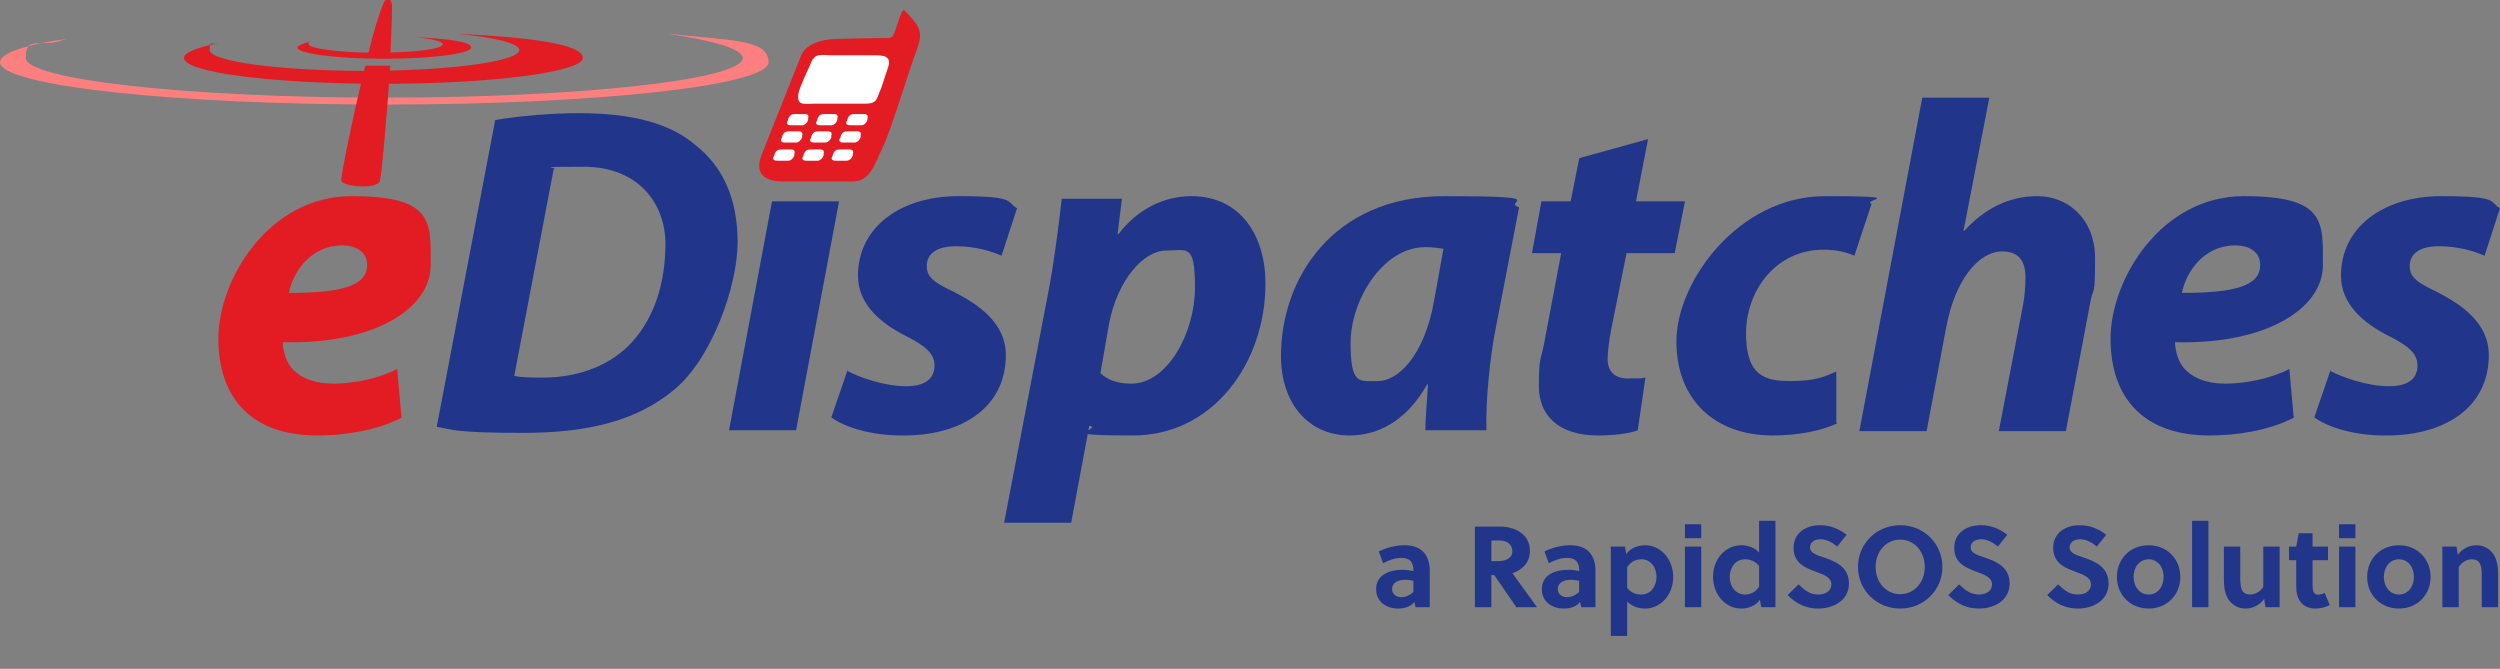 <svg width="456" height="122" viewBox="0 0 456 122" fill="none" xmlns="http://www.w3.org/2000/svg">
<rect x="0" y="0" width="456" height="122" fill="#808080" stroke="none"/>
<g clip-path="url(#clip0_2_36)">
<path d="M121.684 6.146C130.308 7.407 135.483 8.983 135.483 10.559C135.483 14.499 106.16 17.809 70.094 17.809C34.028 17.809 4.704 14.499 4.704 10.559C4.704 6.619 6.9 8.51 10.663 7.565C11.133 7.407 11.604 7.25 12.074 7.092C4.391 8.195 0 9.771 0 11.347C0 15.602 31.362 19.07 70.094 19.07C108.825 19.07 140.187 15.602 140.187 11.347C140.187 7.092 133.131 7.407 121.684 6.146Z" fill="#FC7F7F"/>
<path d="M73.387 76.121C68.525 78.643 62.567 79.431 57.862 79.431C45.945 79.431 39.83 72.654 39.83 61.78C39.83 50.905 49.081 35.776 64.135 35.776C79.189 35.776 78.561 40.504 78.561 48.383C78.561 56.264 68.212 62.883 51.59 62.41C51.59 63.671 52.061 65.562 52.845 66.665C54.413 68.872 57.235 69.975 60.842 69.975C64.448 69.975 69.153 69.029 72.446 67.296L73.23 76.121H73.387ZM66.957 48.226C66.957 46.177 65.233 44.759 62.41 44.759C56.765 44.759 53.472 49.487 52.688 53.427C62.253 53.427 66.957 52.166 66.957 48.383V48.226Z" fill="#E31B23"/>
<path d="M90.165 21.907C95.026 21.119 100.358 20.646 105.689 20.646C114.941 20.646 122.154 22.379 126.858 26.477C131.719 30.259 134.542 36.091 134.542 44.128C134.542 52.166 129.838 65.562 122.781 71.236C116.195 76.594 107.728 78.958 95.34 78.958C82.952 78.958 82.481 78.328 79.659 77.855L90.322 21.907H90.165ZM93.772 68.556C95.183 68.872 97.065 68.872 99.103 68.872C105.689 68.872 111.648 66.508 115.411 62.252C119.332 57.84 121.37 51.693 121.37 44.444C121.37 37.194 116.509 30.417 106.473 30.417C96.438 30.417 102.239 30.575 100.985 30.89L93.772 68.714V68.556Z" fill="#21368B"/>
<path d="M132.974 78.485L140.814 36.721H153.045L145.205 78.485H132.974Z" fill="#21368B"/>
<path d="M154.457 67.611C156.809 68.872 161.356 70.448 165.277 70.448C169.197 70.448 170.451 68.714 170.451 66.665C170.451 64.617 169.04 63.198 165.277 61.307C160.572 58.943 156.495 55.476 156.495 50.275C156.495 41.607 164.022 35.776 174.842 35.776C185.662 35.776 183.466 36.879 185.505 37.982L182.682 46.65C180.957 45.862 177.978 44.916 174.371 44.916C170.765 44.916 169.04 46.335 169.04 48.541C169.04 50.748 170.765 51.693 174.058 53.269C178.605 55.633 183.466 58.943 183.466 64.774C183.466 74.388 175.312 79.589 164.336 79.431C159.161 79.431 154.143 78.013 151.634 76.121L154.614 67.453L154.457 67.611Z" fill="#21368B"/>
<path d="M183.153 95.349L191.307 52.796C192.248 47.911 193.188 40.504 193.659 36.248H204.636L203.851 42.71H204.008C207.458 38.139 212.319 35.776 217.337 35.776C226.275 35.776 230.823 43.025 230.823 51.693C230.823 66.192 221.257 79.431 206.674 79.431C192.091 79.431 200.402 78.643 198.99 77.697H198.677L195.384 95.349H183.153ZM200.715 68.084C202.127 69.344 203.851 69.975 206.36 69.975C212.946 69.975 217.964 60.676 217.964 52.481C217.964 44.286 216.553 45.704 212.633 45.704C208.713 45.704 203.851 50.905 202.283 59.1L200.715 68.084Z" fill="#21368B"/>
<path d="M259.989 78.485C259.989 76.121 260.303 73.127 260.459 70.132H260.303C256.382 77.067 251.051 79.431 246.19 79.431C238.663 79.431 233.645 73.6 233.645 64.932C233.645 50.905 243.054 35.776 263.439 35.776C283.824 35.776 273.788 36.721 277.081 37.824L272.847 59.731C271.75 65.089 270.966 73.284 271.122 78.485H259.832H259.989ZM263.282 45.389C262.341 45.231 261.4 45.074 259.989 45.074C252.149 45.074 246.347 54.845 246.347 62.568C246.347 70.29 247.915 69.502 251.365 69.502C254.814 69.502 259.675 65.247 261.557 55.003L263.282 45.389Z" fill="#21368B"/>
<path d="M300.603 25.374L298.407 36.721H307.345L305.464 46.177H296.682L293.86 60.204C293.546 61.937 293.233 63.986 293.233 65.562C293.233 67.138 294.017 69.029 296.839 69.029C299.662 69.029 299.191 69.029 300.132 68.872L298.721 78.485C297.153 79.116 294.017 79.431 291.508 79.431C284.138 79.431 280.688 75.648 280.688 70.448C280.688 65.247 281.001 65.877 281.629 62.725L284.765 46.177H279.433L281.158 36.721H286.49L288.058 28.841L300.603 25.374Z" fill="#21368B"/>
<path d="M335.1 77.225C332.435 78.485 328.201 79.431 323.34 79.431C312.99 79.431 305.777 73.127 305.777 62.252C305.777 51.378 317.067 35.776 332.905 35.776C348.743 35.776 339.491 36.406 341.373 37.194L338.237 46.65C336.825 46.02 335.1 45.547 332.591 45.547C323.967 45.547 318.479 52.954 318.479 60.834C318.479 68.714 322.085 69.502 326.633 69.502C331.18 69.502 332.748 68.714 334.944 67.769V77.067L335.1 77.225Z" fill="#21368B"/>
<path d="M339.177 78.485L350.625 17.809H362.856L358.151 42.08H358.308C361.758 38.297 366.149 35.776 371.637 35.776C377.125 35.776 382.143 39.873 382.143 47.123C382.143 54.372 381.829 52.324 381.359 54.688L376.812 78.643H364.581L368.971 55.791C369.285 54.215 369.442 52.324 369.442 50.59C369.442 47.753 368.344 45.862 365.208 45.862C360.817 45.862 356.583 51.22 355.015 59.573L351.409 78.643H339.177V78.485Z" fill="#21368B"/>
<path d="M418.523 76.121C413.662 78.643 407.703 79.431 402.999 79.431C391.081 79.431 384.966 72.654 384.966 61.78C384.966 50.905 394.217 35.776 409.271 35.776C424.325 35.776 423.697 40.504 423.697 48.383C423.697 56.264 413.348 62.883 396.726 62.41C396.726 63.671 397.197 65.562 397.981 66.665C399.549 68.872 402.371 69.975 405.978 69.975C409.585 69.975 414.289 69.029 417.582 67.296L418.366 76.121H418.523ZM412.25 48.226C412.25 46.177 410.525 44.759 407.703 44.759C402.058 44.759 398.765 49.487 397.981 53.427C407.546 53.427 412.25 52.166 412.25 48.383V48.226Z" fill="#21368B"/>
<path d="M424.952 67.611C427.304 68.872 431.852 70.448 435.772 70.448C439.692 70.448 440.946 68.714 440.946 66.665C440.946 64.617 439.535 63.198 435.772 61.307C431.067 58.943 426.99 55.476 426.99 50.275C426.99 41.607 434.517 35.776 445.337 35.776C456.157 35.776 453.962 36.879 456 37.982L453.178 46.65C451.453 45.862 448.473 44.916 444.867 44.916C441.26 44.916 439.535 46.335 439.535 48.541C439.535 50.748 441.26 51.693 444.553 53.269C449.1 55.633 453.962 58.943 453.962 64.774C453.962 74.388 445.807 79.589 434.831 79.431C429.656 79.431 424.638 78.013 422.129 76.121L425.109 67.453L424.952 67.611Z" fill="#21368B"/>
<path d="M71.191 10.402C71.348 6.619 71.505 3.31 71.505 1.261C71.505 -0.788 70.25 -0.315 69.937 0.63C69.153 2.522 68.055 5.989 67.114 10.086C68.525 10.086 69.937 10.244 71.191 10.402Z" fill="#E31B23"/>
<path d="M66.644 11.978C64.292 21.434 62.096 32.466 62.253 32.939C62.41 34.042 68.839 34.672 69.309 32.939C69.623 31.835 70.564 21.119 71.191 11.978" fill="#E31B23"/>
<path d="M75.739 6.777C78.875 7.092 80.757 7.565 80.757 8.038C80.757 8.983 75.268 9.614 68.525 9.614C61.783 9.614 56.294 8.826 56.294 8.038C56.294 7.25 56.608 7.722 56.922 7.565C55.197 7.88 54.256 8.353 54.256 8.668C54.256 9.771 61.312 10.717 70.094 10.717C78.875 10.717 85.931 9.771 85.931 8.668C85.931 7.565 81.697 7.092 75.739 6.777Z" fill="#E31B23"/>
<path d="M83.109 6.146C90.165 6.777 94.713 7.88 94.713 9.141C94.713 11.19 82.011 12.923 66.487 12.923C50.963 12.923 38.261 11.19 38.261 9.141C38.261 7.092 38.889 8.353 39.83 7.88C35.909 8.668 33.557 9.614 33.557 10.559C33.557 13.239 49.865 15.287 69.937 15.287C90.008 15.287 106.316 13.081 106.316 10.559C106.316 8.038 96.594 6.777 82.952 6.146H83.109Z" fill="#E31B23"/>
<path d="M147.871 32.308C144.264 32.308 141.598 29.787 141.598 25.847C141.598 21.907 145.048 18.439 149.125 18.439C153.202 18.439 155.711 20.961 155.711 24.901C155.711 28.841 152.105 32.308 148.028 32.308H147.871Z" fill="#E31B23"/>
<path d="M162.297 6.934C158.534 6.934 153.045 7.092 153.045 7.092C148.968 7.092 146.773 8.51 146.146 10.086C144.578 14.027 140.501 24.271 138.933 28.211C137.364 32.151 140.187 33.096 142.696 33.096H155.554C158.847 33.096 159.631 29.629 161.043 26.792C162.454 23.955 165.904 12.45 167.315 8.826C168.256 5.989 168.099 5.043 164.963 1.891C164.336 1.261 163.238 6.777 162.611 6.777L162.297 6.934Z" fill="#E31B23"/>
<path d="M152.105 10.086C149.125 10.086 148.655 9.456 147.557 12.293C147.243 12.923 145.832 16.075 145.675 16.863C145.205 19.385 146.616 18.912 148.498 18.912H157.75C160.102 18.912 159.788 18.124 160.729 16.075C160.886 15.602 161.513 13.711 161.827 12.766C162.611 10.717 161.984 10.086 159.788 10.086C157.122 10.086 152.105 10.086 152.105 10.086Z" fill="white"/>
<path d="M150.38 20.803C149.752 20.803 149.439 20.961 149.125 21.591C149.125 21.591 149.125 21.907 148.968 22.064C148.655 22.695 149.125 22.852 149.596 22.852H151.634C152.105 22.852 152.575 22.379 152.732 21.907C152.732 21.907 152.732 21.749 152.732 21.591C152.889 21.119 152.732 20.803 152.105 20.803C151.477 20.803 150.223 20.803 150.223 20.803H150.38Z" fill="white"/>
<path d="M145.048 20.803C144.421 20.803 144.107 20.961 143.794 21.591C143.794 21.591 143.794 21.907 143.637 22.064C143.323 22.695 143.794 22.852 144.264 22.852H146.303C146.773 22.852 147.243 22.379 147.4 21.907C147.4 21.907 147.4 21.749 147.4 21.591C147.557 21.119 147.4 20.803 146.773 20.803C146.146 20.803 144.891 20.803 144.891 20.803H145.048Z" fill="white"/>
<path d="M155.868 20.803C155.241 20.803 154.927 20.961 154.613 21.591C154.613 21.591 154.613 21.907 154.457 22.064C154.143 22.695 154.613 22.852 155.084 22.852H157.122C157.593 22.852 158.063 22.379 158.22 21.907C158.22 21.907 158.22 21.749 158.22 21.591C158.377 21.119 158.22 20.803 157.593 20.803C156.966 20.803 155.711 20.803 155.711 20.803H155.868Z" fill="white"/>
<path d="M149.282 23.955C148.655 23.955 148.341 24.113 148.028 24.743C148.028 24.743 148.028 25.059 147.871 25.216C147.557 25.847 148.028 26.004 148.498 26.004H150.536C151.007 26.004 151.477 25.531 151.634 25.059C151.634 25.059 151.634 24.901 151.634 24.743C151.791 24.271 151.634 23.955 151.007 23.955C150.38 23.955 149.125 23.955 149.125 23.955H149.282Z" fill="white"/>
<path d="M143.95 23.955C143.323 23.955 143.01 24.113 142.696 24.743C142.696 24.743 142.696 25.059 142.539 25.216C142.226 25.847 142.696 26.004 143.166 26.004H145.205C145.675 26.004 146.146 25.531 146.303 25.059C146.303 25.059 146.303 24.901 146.303 24.743C146.459 24.271 146.303 23.955 145.675 23.955C145.048 23.955 143.794 23.955 143.794 23.955H143.95Z" fill="white"/>
<path d="M154.613 23.955C153.986 23.955 153.673 24.113 153.359 24.743C153.359 24.743 153.359 25.059 153.202 25.216C152.889 25.847 153.359 26.004 153.829 26.004H155.868C156.338 26.004 156.809 25.531 156.966 25.059C156.966 25.059 156.966 24.901 156.966 24.743C157.122 24.271 156.966 23.955 156.338 23.955C155.711 23.955 154.457 23.955 154.457 23.955H154.613Z" fill="white"/>
<path d="M147.871 27.265C147.244 27.265 146.93 27.423 146.616 28.053C146.616 28.053 146.616 28.368 146.459 28.526C146.146 29.156 146.616 29.314 147.087 29.314H149.125C149.596 29.314 150.066 28.841 150.223 28.368C150.223 28.368 150.223 28.211 150.223 28.053C150.38 27.58 150.223 27.265 149.596 27.265C148.968 27.265 147.714 27.265 147.714 27.265H147.871Z" fill="white"/>
<path d="M142.539 27.265C141.912 27.265 141.598 27.423 141.285 28.053C141.285 28.053 141.285 28.368 141.128 28.526C140.814 29.156 141.285 29.314 141.755 29.314H143.794C144.264 29.314 144.735 28.841 144.891 28.368C144.891 28.368 144.891 28.211 144.891 28.053C145.048 27.58 144.891 27.265 144.264 27.265C143.637 27.265 142.382 27.265 142.382 27.265H142.539Z" fill="white"/>
<path d="M153.202 27.265C152.575 27.265 152.261 27.423 151.948 28.053C151.948 28.053 151.948 28.368 151.791 28.526C151.477 29.156 151.948 29.314 152.418 29.314H154.457C154.927 29.314 155.397 28.841 155.554 28.368C155.554 28.368 155.554 28.211 155.554 28.053C155.711 27.58 155.554 27.265 154.927 27.265C154.3 27.265 153.045 27.265 153.045 27.265H153.202Z" fill="white"/>
<path d="M257.972 109.805C257.258 110.687 256.145 111.002 254.969 111.002C252.911 111.002 251 109.763 251 107.495C251 104.786 253.52 103.925 255.809 103.925C256.418 103.925 257.111 104.009 257.804 104.156V103.988C257.804 102.602 257.237 101.762 255.62 101.762C254.36 101.762 253.247 102.224 252.281 102.728L251.483 100.586C252.89 99.893 254.591 99.452 256.229 99.452C259.295 99.452 260.786 101.237 260.786 104.114V110.75H258.203L257.972 109.805ZM257.804 105.941C257.237 105.815 256.754 105.752 256.292 105.752C255.2 105.752 253.919 106.151 253.919 107.453C253.919 108.419 254.717 108.923 255.599 108.923C256.46 108.923 257.174 108.545 257.804 107.978V105.941ZM273.684 96.05C276.057 96.05 279.06 97.268 279.06 100.46C279.06 102.749 277.506 104.009 275.868 104.555C277.17 106.382 279.354 109.385 280.362 110.75H276.582L272.55 104.891H272.025V110.75H269.022V96.05H273.684ZM273.201 102.35C274.713 102.35 275.847 101.804 275.847 100.523C275.847 99.368 274.944 98.591 273.6 98.591H272.025V102.35H273.201ZM288.201 109.805C287.487 110.687 286.374 111.002 285.198 111.002C283.14 111.002 281.229 109.763 281.229 107.495C281.229 104.786 283.749 103.925 286.038 103.925C286.647 103.925 287.34 104.009 288.033 104.156V103.988C288.033 102.602 287.466 101.762 285.849 101.762C284.589 101.762 283.476 102.224 282.51 102.728L281.712 100.586C283.119 99.893 284.82 99.452 286.458 99.452C289.524 99.452 291.015 101.237 291.015 104.114V110.75H288.432L288.201 109.805ZM288.033 105.941C287.466 105.815 286.983 105.752 286.521 105.752C285.429 105.752 284.148 106.151 284.148 107.453C284.148 108.419 284.946 108.923 285.828 108.923C286.689 108.923 287.403 108.545 288.033 107.978V105.941ZM296.626 101.069C297.424 99.872 298.915 99.452 300.049 99.452C302.989 99.452 305.194 102.056 305.194 105.269C305.194 108.377 303.01 111.002 300.028 111.002C298.957 111.002 297.634 110.645 296.794 109.679V116H293.812V99.704H296.395L296.626 101.069ZM296.794 107.243C297.529 108.125 298.411 108.44 299.356 108.44C301.267 108.44 302.149 106.739 302.149 105.185C302.149 103.547 301.12 102.014 299.398 102.014C298.453 102.014 297.445 102.392 296.794 103.484V107.243ZM307.326 99.704H310.308V110.75H307.326V99.704ZM307.326 95.63H310.308V98.171H307.326V95.63ZM321.003 109.385C320.226 110.603 318.735 111.002 317.601 111.002C314.682 111.002 312.456 108.398 312.456 105.185C312.456 102.077 314.64 99.452 317.643 99.452C318.693 99.452 320.016 99.83 320.856 100.775V95H323.838V110.75H321.255L321.003 109.385ZM320.856 103.211C320.1 102.329 319.218 102.014 318.294 102.014C316.383 102.014 315.501 103.715 315.501 105.269C315.501 106.886 316.551 108.44 318.252 108.44C319.197 108.44 320.205 108.083 320.856 106.991V103.211ZM335.106 99.683C334.287 98.99 333.195 98.36 332.061 98.36C331.053 98.36 330.15 98.864 330.15 99.83C330.15 100.964 331.536 101.279 332.67 101.678C334.749 102.392 337.248 103.358 337.248 106.445C337.248 109.637 334.245 111.002 331.683 111.002C329.415 111.002 327.651 110.141 326.055 108.545L328.05 106.592C329.247 107.747 330.171 108.44 331.704 108.44C332.88 108.44 334.035 107.873 334.035 106.571C334.035 105.311 332.691 104.828 331.2 104.282C329.289 103.568 327.147 102.728 327.147 99.914C327.147 97.121 329.52 95.798 331.956 95.798C333.846 95.798 335.337 96.407 336.828 97.541L335.106 99.683ZM351.078 103.4C351.078 100.607 349.188 98.423 346.605 98.423C344.001 98.423 342.111 100.607 342.111 103.4C342.111 106.193 344.001 108.377 346.605 108.377C349.188 108.377 351.078 106.193 351.078 103.4ZM354.291 103.4C354.291 107.6 350.952 111.002 346.605 111.002C342.237 111.002 338.898 107.6 338.898 103.4C338.898 99.2 342.237 95.798 346.605 95.798C350.952 95.798 354.291 99.2 354.291 103.4ZM364.411 99.683C363.592 98.99 362.5 98.36 361.366 98.36C360.358 98.36 359.455 98.864 359.455 99.83C359.455 100.964 360.841 101.279 361.975 101.678C364.054 102.392 366.553 103.358 366.553 106.445C366.553 109.637 363.55 111.002 360.988 111.002C358.72 111.002 356.956 110.141 355.36 108.545L357.355 106.592C358.552 107.747 359.476 108.44 361.009 108.44C362.185 108.44 363.34 107.873 363.34 106.571C363.34 105.311 361.996 104.828 360.505 104.282C358.594 103.568 356.452 102.728 356.452 99.914C356.452 97.121 358.825 95.798 361.261 95.798C363.151 95.798 364.642 96.407 366.133 97.541L364.411 99.683ZM382.458 99.683C381.639 98.99 380.547 98.36 379.413 98.36C378.405 98.36 377.502 98.864 377.502 99.83C377.502 100.964 378.888 101.279 380.022 101.678C382.101 102.392 384.6 103.358 384.6 106.445C384.6 109.637 381.597 111.002 379.035 111.002C376.767 111.002 375.003 110.141 373.407 108.545L375.402 106.592C376.599 107.747 377.523 108.44 379.056 108.44C380.232 108.44 381.387 107.873 381.387 106.571C381.387 105.311 380.043 104.828 378.552 104.282C376.641 103.568 374.499 102.728 374.499 99.914C374.499 97.121 376.872 95.798 379.308 95.798C381.198 95.798 382.689 96.407 384.18 97.541L382.458 99.683ZM391.916 99.452C395.276 99.452 397.691 101.972 397.691 105.227C397.691 108.482 395.276 111.002 391.916 111.002C388.535 111.002 386.12 108.482 386.12 105.227C386.12 101.972 388.535 99.452 391.916 99.452ZM394.646 105.227C394.646 103.421 393.554 102.014 391.916 102.014C390.278 102.014 389.165 103.421 389.165 105.227C389.165 107.033 390.278 108.44 391.916 108.44C393.554 108.44 394.646 107.033 394.646 105.227ZM399.837 110.75V95H402.819V110.75H399.837ZM412.989 109.238C412.107 110.477 410.784 111.002 409.566 111.002C408.369 111.002 407.319 110.435 406.626 109.553C405.765 108.44 405.639 107.012 405.639 105.437V99.704H408.621V105.29C408.621 106.109 408.642 107.033 408.957 107.663C409.23 108.209 409.776 108.44 410.427 108.44C411.309 108.44 412.275 107.936 412.821 107.033V99.704H415.803V110.75H413.22L412.989 109.238ZM421.812 106.466C421.812 106.802 421.812 107.096 421.854 107.411C421.938 108.062 422.19 108.461 422.82 108.461C423.282 108.461 423.639 108.335 424.017 108.146L424.941 110.351C424.227 110.771 423.177 111.002 422.316 111.002C420.594 111.002 419.439 110.057 419.04 108.629C418.872 108.083 418.83 107.432 418.83 106.781V102.182H417.507V99.704H418.83L419.292 97.268H421.812V99.704H424.626V102.182H421.812V106.466ZM426.641 99.704H429.623V110.75H426.641V99.704ZM426.641 95.63H429.623V98.171H426.641V95.63ZM437.566 99.452C440.926 99.452 443.341 101.972 443.341 105.227C443.341 108.482 440.926 111.002 437.566 111.002C434.185 111.002 431.77 108.482 431.77 105.227C431.77 101.972 434.185 99.452 437.566 99.452ZM440.296 105.227C440.296 103.421 439.204 102.014 437.566 102.014C435.928 102.014 434.815 103.421 434.815 105.227C434.815 107.033 435.928 108.44 437.566 108.44C439.204 108.44 440.296 107.033 440.296 105.227ZM448.301 101.216C449.183 99.977 450.506 99.452 451.724 99.452C452.921 99.452 453.971 100.019 454.664 100.901C455.525 102.014 455.651 103.442 455.651 105.017V110.75H452.669V105.164C452.669 104.345 452.648 103.421 452.333 102.791C452.06 102.245 451.514 102.014 450.863 102.014C449.981 102.014 449.015 102.518 448.469 103.421V110.75H445.487V99.704H448.07L448.301 101.216Z" fill="#21368B"/>
</g>
<defs>
<clipPath id="clip0_2_36">
<rect width="456" height="122" fill="white"/>
</clipPath>
</defs>
</svg>
